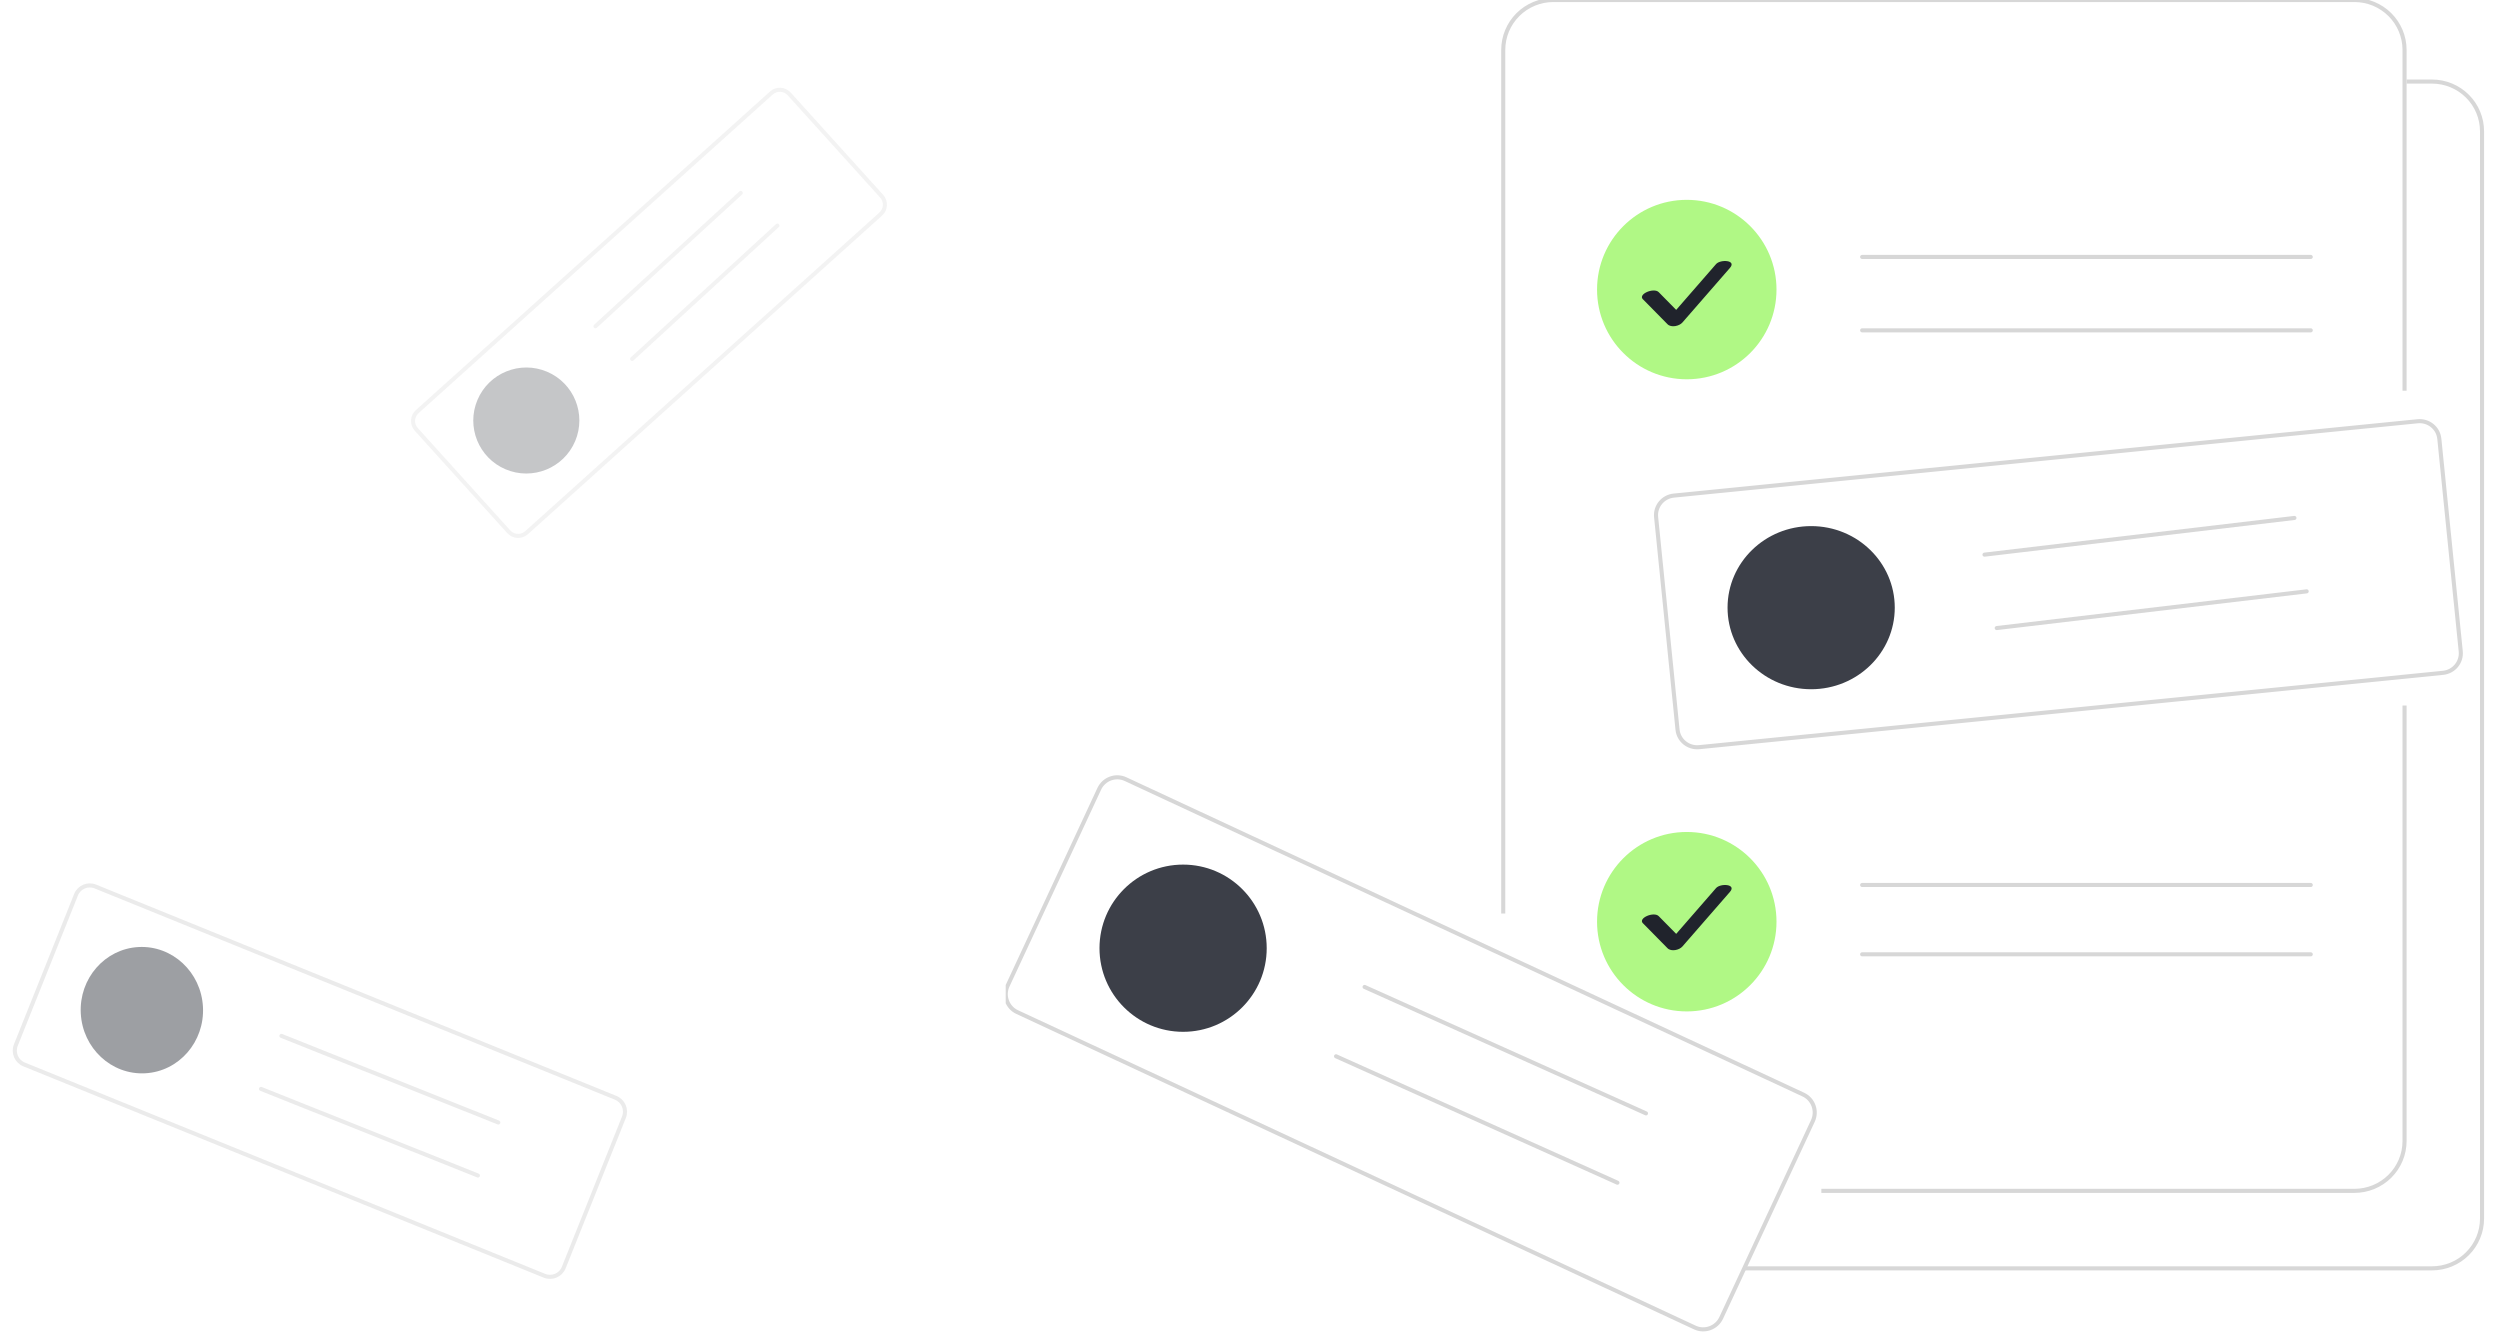 <?xml version="1.0" encoding="UTF-8"?> <svg xmlns="http://www.w3.org/2000/svg" width="527" height="282" viewBox="0 0 527 282" fill="none"> <g opacity="0.3"> <path d="M162.606 19.606L87.949 86.77C86.856 87.753 86.77 89.434 87.756 90.525L107.243 112.088C108.228 113.179 109.913 113.267 111.005 112.284L185.663 45.12C186.755 44.137 186.841 42.456 185.856 41.365L166.369 19.802C165.383 18.711 163.698 18.623 162.606 19.606Z" stroke="#D7D7D7" stroke-width="0.86" stroke-miterlimit="10"></path> <path d="M125.517 68.777L156.143 40.675" stroke="#D7D7D7" stroke-width="0.86" stroke-miterlimit="10" stroke-linecap="round"></path> <path d="M133.255 75.654L163.881 47.552" stroke="#D7D7D7" stroke-width="0.86" stroke-miterlimit="10" stroke-linecap="round"></path> <path d="M121.238 93.007C123.652 87.326 121.003 80.768 115.32 78.359C109.637 75.949 103.073 78.601 100.659 84.282C98.244 89.963 100.894 96.521 106.577 98.93C112.26 101.339 118.824 98.687 121.238 93.007Z" fill="#3C3F48"></path> </g> <g opacity="0.5"> <path d="M129.786 231.419L20.1 186.877C18.495 186.225 16.674 186.997 16.032 188.601L3.339 220.304C2.697 221.908 3.477 223.737 5.082 224.388L114.768 268.931C116.373 269.582 118.194 268.811 118.836 267.207L131.529 235.503C132.171 233.899 131.391 232.071 129.786 231.419Z" stroke="#D7D7D7" stroke-width="0.86" stroke-miterlimit="10"></path> <path d="M59.32 218.365L105.039 236.622" stroke="#D7D7D7" stroke-width="0.86" stroke-miterlimit="10" stroke-linecap="round"></path> <path d="M55.021 229.542L100.74 247.799" stroke="#D7D7D7" stroke-width="0.86" stroke-miterlimit="10" stroke-linecap="round"></path> <path d="M30.602 226.249C37.714 225.875 43.168 219.614 42.785 212.264C42.401 204.915 36.324 199.26 29.212 199.634C22.1 200.008 16.645 206.269 17.029 213.619C17.413 220.968 23.489 226.623 30.602 226.249Z" fill="#3C3F48"></path> </g> <g clip-path="url(#clip0_1238_2940)"> <path d="M316.884 192.574V10.52C316.884 7.73 317.997 5.054 319.977 3.081C321.958 1.108 324.644 0 327.445 0H496.319C499.12 0 501.806 1.108 503.786 3.081C505.767 5.054 506.879 7.73 506.879 10.52V82.361" stroke="#D7D7D7" stroke-width="0.86" stroke-miterlimit="10"></path> <path d="M506.879 148.729V240.534C506.879 243.319 505.766 245.99 503.783 247.959C501.8 249.928 499.11 251.034 496.306 251.034H383.941" stroke="#D7D7D7" stroke-width="0.86" stroke-miterlimit="10"></path> <path d="M507.302 17.194H512.665C515.463 17.194 518.146 18.299 520.124 20.267C522.103 22.235 523.214 24.904 523.214 27.687V256.875C523.214 259.658 522.103 262.327 520.124 264.295C518.146 266.263 515.463 267.368 512.665 267.368H367.607" stroke="#D7D7D7" stroke-width="0.86" stroke-miterlimit="10"></path> <path d="M392.539 54.162H487.106" stroke="#D7D7D7" stroke-width="0.86" stroke-miterlimit="10" stroke-linecap="round"></path> <path d="M392.539 69.636H487.106" stroke="#D7D7D7" stroke-width="0.86" stroke-miterlimit="10" stroke-linecap="round"></path> <path d="M392.539 186.556H487.106" stroke="#D7D7D7" stroke-width="0.86" stroke-miterlimit="10" stroke-linecap="round"></path> <path d="M392.539 201.171H487.106" stroke="#D7D7D7" stroke-width="0.86" stroke-miterlimit="10" stroke-linecap="round"></path> <path d="M509.641 88.8L352.847 104.469C350.553 104.698 348.879 106.722 349.107 108.99L353.623 153.812C353.852 156.079 355.896 157.732 358.191 157.502L514.984 141.833C517.278 141.604 518.952 139.58 518.724 137.312L514.208 92.49C513.98 90.223 511.935 88.57 509.641 88.8Z" stroke="#D7D7D7" stroke-width="0.86" stroke-miterlimit="10"></path> <path d="M418.33 116.92L483.667 109.183" stroke="#D7D7D7" stroke-width="0.86" stroke-miterlimit="10" stroke-linecap="round"></path> <path d="M420.909 132.395L486.247 124.657" stroke="#D7D7D7" stroke-width="0.86" stroke-miterlimit="10" stroke-linecap="round"></path> <path d="M381.792 145.291C391.526 145.291 399.416 137.593 399.416 128.096C399.416 118.6 391.526 110.902 381.792 110.902C372.059 110.902 364.168 118.6 364.168 128.096C364.168 137.593 372.059 145.291 381.792 145.291Z" fill="#3C3F48"></path> <path d="M380.136 230.738L237.278 164.246C235.187 163.273 232.701 164.186 231.724 166.286L212.406 207.786C211.429 209.885 212.331 212.376 214.422 213.349L357.28 279.841C359.37 280.814 361.857 279.901 362.834 277.801L382.151 236.301C383.128 234.202 382.226 231.711 380.136 230.738Z" stroke="#D7D7D7" stroke-width="0.86" stroke-miterlimit="10"></path> <path d="M287.654 208.049L346.974 234.7" stroke="#D7D7D7" stroke-width="0.86" stroke-miterlimit="10" stroke-linecap="round"></path> <path d="M281.636 222.664L340.956 249.315" stroke="#D7D7D7" stroke-width="0.86" stroke-miterlimit="10" stroke-linecap="round"></path> <path d="M249.398 217.506C259.131 217.506 267.022 209.615 267.022 199.882C267.022 190.148 259.131 182.258 249.398 182.258C239.664 182.258 231.774 190.148 231.774 199.882C231.774 209.615 239.664 217.506 249.398 217.506Z" fill="#3C3F48"></path> <path d="M355.571 79.953C366.017 79.953 374.485 71.485 374.485 61.039C374.485 50.593 366.017 42.126 355.571 42.126C345.125 42.126 336.658 50.593 336.658 61.039C336.658 71.485 345.125 79.953 355.571 79.953Z" fill="#B0F885"></path> <path d="M346.325 63.081L351.512 68.347C352.278 69.123 353.984 68.75 354.645 67.992L364.681 56.465C366.125 54.805 362.652 54.626 361.742 55.674C358.395 59.515 355.049 63.358 351.706 67.201L354.839 66.846L349.652 61.582C348.657 60.575 345.238 61.98 346.325 63.094V63.081Z" fill="#20232C"></path> <path d="M355.571 213.207C366.017 213.207 374.485 204.739 374.485 194.293C374.485 183.848 366.017 175.38 355.571 175.38C345.125 175.38 336.658 183.848 336.658 194.293C336.658 204.739 345.125 213.207 355.571 213.207Z" fill="#B0F885"></path> <path d="M346.325 194.616L351.512 199.883C352.278 200.658 353.984 200.286 354.645 199.527L364.681 188C366.125 186.34 362.652 186.161 361.742 187.209C358.395 191.051 355.049 194.893 351.706 198.737L354.839 198.382L349.652 193.118C348.657 192.11 345.238 193.515 346.325 194.629V194.616Z" fill="#20232C"></path> </g> <defs> <clipPath id="clip0_1238_2940"> <rect width="315" height="282" fill="white" transform="translate(212)"></rect> </clipPath> </defs> </svg> 